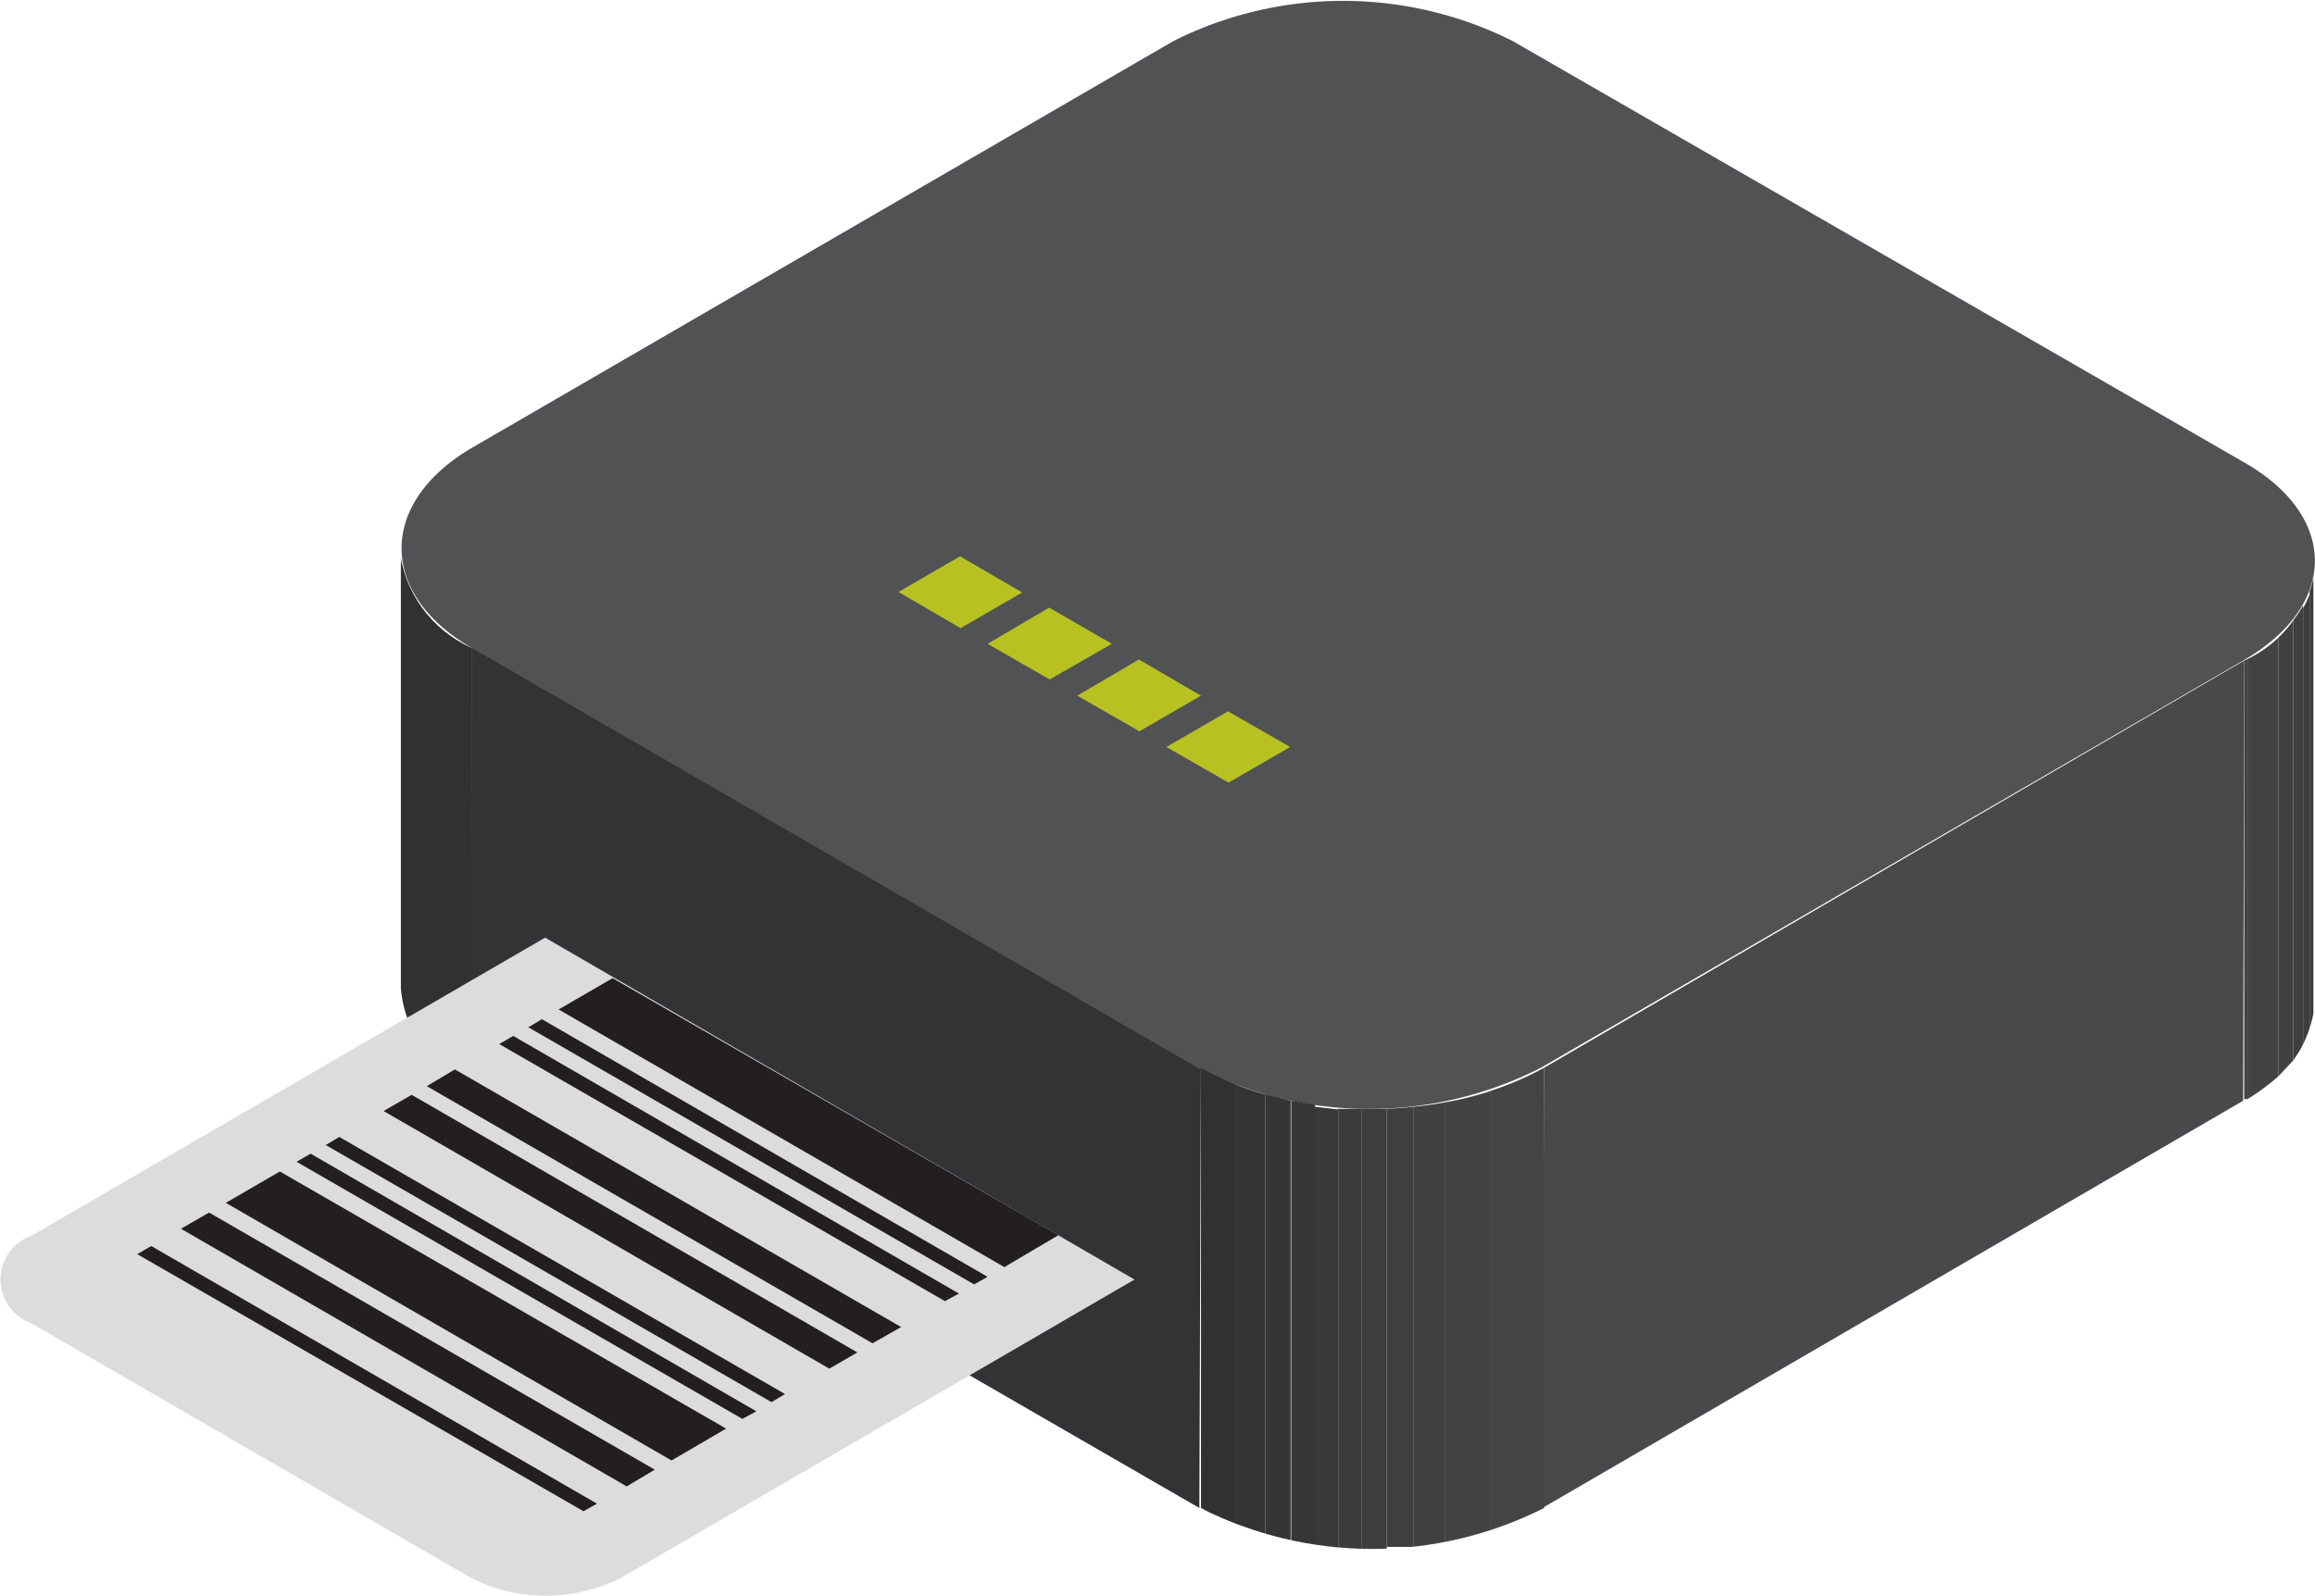 <svg xmlns="http://www.w3.org/2000/svg" xmlns:xlink="http://www.w3.org/1999/xlink" viewBox="0 0 42.85 29.55"><defs><style>.cls-1{fill:none;}.cls-2{isolation:isolate;}.cls-3{clip-path:url(#clip-path);}.cls-4{fill:#313132;}.cls-5{clip-path:url(#clip-path-2);}.cls-6{fill:#373738;}.cls-7{fill:#38393a;}.cls-8{fill:#3a3b3c;}.cls-9{fill:#3c3d3e;}.cls-10{fill:#3e3f40;}.cls-11{fill:#404142;}.cls-12{fill:#424344;}.cls-13{fill:#444446;}.cls-14{fill:#49494b;}.cls-15{fill:#323334;}.cls-16{fill:#515254;}.cls-17{clip-path:url(#clip-path-3);}.cls-18{fill:#353536;}.cls-19{fill:#333334;}.cls-20{fill:#dcdcdc;}.cls-21{fill:#231f20;}.cls-22{fill:#b8c122;}</style><clipPath id="clip-path"><path class="cls-1" d="M7.39,18.28l0-8.16A2.27,2.27,0,0,0,8.74,12l0,8.15A2.23,2.23,0,0,1,7.39,18.28Z"/></clipPath><clipPath id="clip-path-2"><path class="cls-1" d="M42.85,10.4l0,8.16a2.22,2.22,0,0,1-1.31,1.82l0-8.15A2.22,2.22,0,0,0,42.85,10.4Z"/></clipPath><clipPath id="clip-path-3"><path class="cls-1" d="M28.58,19.77l0,8.15a7.05,7.05,0,0,1-6.36,0l0-8.15A7,7,0,0,0,28.58,19.77Z"/></clipPath></defs><title>label-machine</title><g id="Layer_2" data-name="Layer 2"><g id="Layer_2-2" data-name="Layer 2"><g class="cls-2"><g class="cls-2"><g class="cls-3"><g class="cls-2"><path class="cls-4" d="M8.74,12l0,8.15a2.23,2.23,0,0,1-1.32-1.85l0-8.16A2.27,2.27,0,0,0,8.74,12"/></g></g></g><g class="cls-2"><g class="cls-5"><g class="cls-2"><path class="cls-6" d="M42.85,10.4l0,8.16v0l0-8.16v0"/><path class="cls-7" d="M42.85,10.44l0,8.16,0,.25,0-8.15a1.09,1.09,0,0,0,0-.26"/><path class="cls-8" d="M42.82,10.7l0,8.15a1.82,1.82,0,0,1-.07.25l0-8.15a1.82,1.82,0,0,0,.07-.25"/><path class="cls-9" d="M42.75,11l0,8.15-.12.26,0-8.15a1.51,1.51,0,0,0,.12-.26"/><path class="cls-10" d="M42.63,11.21l0,8.15-.18.27,0-8.15a2.11,2.11,0,0,0,.18-.27"/><path class="cls-11" d="M42.45,11.48l0,8.15-.28.3,0-8.15a3.84,3.84,0,0,0,.28-.3"/><path class="cls-12" d="M42.17,11.78l0,8.15a4.2,4.2,0,0,1-.57.42l0-8.15a3.83,3.83,0,0,0,.57-.42"/><path class="cls-13" d="M41.6,12.2l0,8.15-.06,0,0-8.15.06,0"/></g></g></g><polygon class="cls-14" points="41.54 12.23 41.52 20.38 28.55 27.92 28.58 19.77 41.54 12.23"/><polygon class="cls-15" points="22.23 19.77 22.2 27.92 8.71 20.13 8.74 11.98 22.23 19.77"/><path class="cls-16" d="M41.52,8.55c1.77,1,1.77,2.66,0,3.68l-13,7.54a7,7,0,0,1-6.35,0L8.74,12C7,11,7,9.32,8.72,8.3l13-7.54A7,7,0,0,1,28,.76Z"/><g class="cls-2"><g class="cls-17"><g class="cls-2"><path class="cls-13" d="M28.58,19.77l0,8.15a5.48,5.48,0,0,1-1,.43l0-8.15a5.58,5.58,0,0,0,1-.43"/><path class="cls-12" d="M27.59,20.2l0,8.15a5.86,5.86,0,0,1-.85.21l0-8.15a5.86,5.86,0,0,0,.85-.21"/><path class="cls-11" d="M26.74,20.41l0,8.15a5.58,5.58,0,0,1-.57.08l0-8.15a5.58,5.58,0,0,0,.57-.08"/><path class="cls-10" d="M26.17,20.49l0,8.15-.5,0,0-8.16a4.19,4.19,0,0,0,.5,0"/><path class="cls-9" d="M25.67,20.52l0,8.16h-.46l0-8.15h.46"/><path class="cls-8" d="M25.21,20.53l0,8.15-.44,0,0-8.15.44,0"/><path class="cls-7" d="M24.77,20.5l0,8.15-.44,0,0-8.16.43.05"/><path class="cls-6" d="M24.34,20.45l0,8.16-.44-.08,0-8.15.45.07"/><path class="cls-18" d="M23.89,20.38l0,8.15a3.59,3.59,0,0,1-.47-.12l0-8.15.47.12"/><path class="cls-19" d="M23.42,20.26l0,8.15a5.05,5.05,0,0,1-.55-.18l0-8.15a4.88,4.88,0,0,0,.54.18"/><path class="cls-4" d="M22.88,20.08l0,8.15c-.22-.09-.44-.2-.65-.31l0-8.15a5.59,5.59,0,0,0,.65.31"/></g></g></g></g><path class="cls-20" d="M21,23.69l-9.5,5.52a3.08,3.08,0,0,1-2.79,0L.58,24.5a.86.86,0,0,1,0-1.62l9.51-5.52Z"/><g class="cls-2"><polygon class="cls-21" points="10.34 18.69 11.34 18.11 19.59 22.87 18.59 23.46 10.34 18.69"/><polygon class="cls-21" points="9.78 19.02 10.03 18.87 18.28 23.64 18.03 23.78 9.78 19.02"/><polygon class="cls-21" points="9.24 19.33 9.5 19.18 17.75 23.95 17.49 24.09 9.24 19.33"/><polygon class="cls-21" points="7.9 20.11 8.42 19.8 16.68 24.57 16.15 24.87 7.9 20.11"/><polygon class="cls-21" points="7.1 20.57 7.62 20.27 15.87 25.04 15.35 25.34 7.1 20.57"/><polygon class="cls-21" points="6.03 21.2 6.28 21.05 14.53 25.81 14.28 25.96 6.03 21.2"/><polygon class="cls-21" points="5.49 21.51 5.75 21.36 14 26.13 13.74 26.27 5.49 21.51"/><polygon class="cls-21" points="4.18 22.27 5.18 21.69 13.44 26.45 12.43 27.04 4.18 22.27"/><polygon class="cls-21" points="3.35 22.75 3.87 22.45 12.12 27.21 11.6 27.52 3.35 22.75"/><polygon class="cls-21" points="2.54 23.22 2.8 23.07 11.05 27.84 10.8 27.98 2.54 23.22"/></g><polygon class="cls-22" points="20.58 11.92 19.43 12.58 18.28 11.92 19.42 11.25 20.58 11.92"/><polygon class="cls-22" points="18.92 10.97 17.78 11.63 16.63 10.96 17.77 10.3 18.92 10.97"/><polygon class="cls-22" points="22.23 12.88 21.09 13.54 19.94 12.88 21.08 12.21 22.23 12.88"/><polygon class="cls-22" points="23.88 13.83 22.74 14.49 21.59 13.83 22.73 13.17 23.88 13.83"/></g></g></svg>
